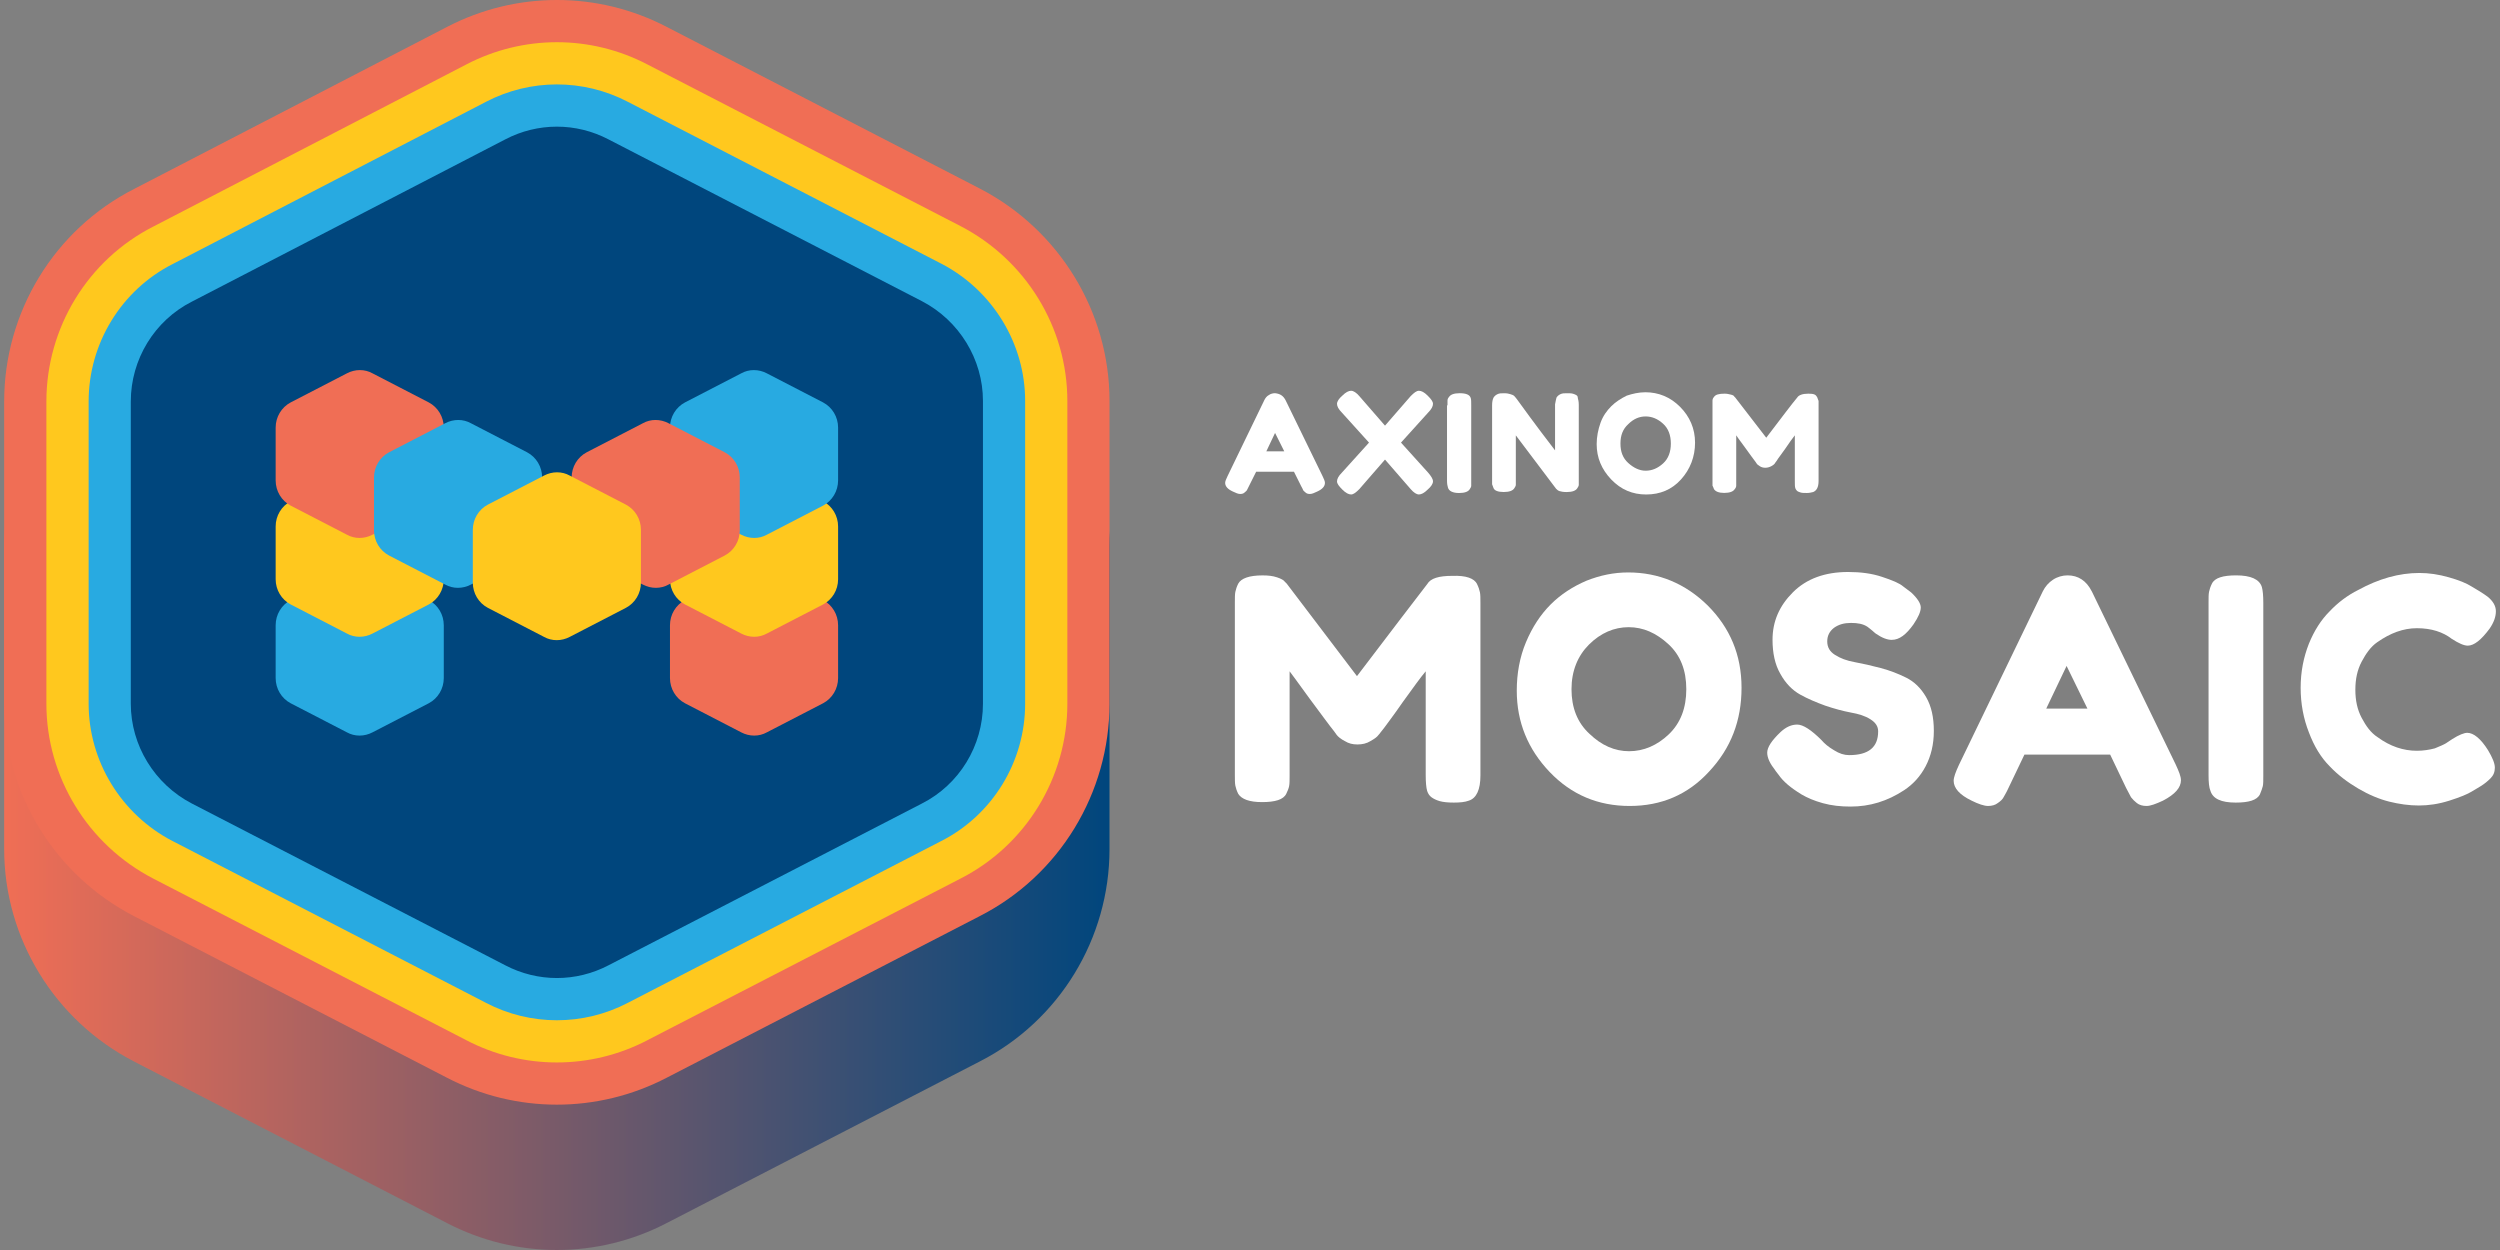 <?xml version="1.0" encoding="UTF-8"?>
<svg id="Layer_1" xmlns="http://www.w3.org/2000/svg" version="1.1" xmlns:xlink="http://www.w3.org/1999/xlink" viewBox="0 0 88 44">
  <rect x="0" y="0" width="88" height="44" fill="#808080" stroke="none"/>
  <!-- Generator: Adobe Illustrator 29.1.0, SVG Export Plug-In . SVG Version: 2.1.0 Build 142)  -->
  <defs>
    <style>
      .st0, .st1 {
        fill: #f06e55;
      }

      .st2 {
        fill: #fff;
      }

      .st3, .st4 {
        fill: #28aae1;
      }

      .st3, .st1, .st5, .st6 {
        fill-rule: evenodd;
      }

      .st7, .st5 {
        fill: #ffc81e;
      }

      .st8 {
        fill: #00467d;
      }

      .st6 {
        fill: url(#linear-gradient);
      }
    </style>
    <linearGradient id="linear-gradient" x1=".147" y1="24.558" x2="39.057" y2="24.558" gradientUnits="userSpaceOnUse">
      <stop offset="0" stop-color="#f06e55"/>
      <stop offset="1" stop-color="#00467d"/>
    </linearGradient>
  </defs>
  <path class="st2" d="M17.786,4.906c1.142-.597,2.49-.597,3.632,0l11.033,5.695c1.313.682,2.149,2.046,2.149,3.513v10.657c0,1.484-.836,2.848-2.149,3.513l-11.033,5.695c-1.142.597-2.49.597-3.632,0l-11.033-5.695c-1.313-.682-2.149-2.046-2.149-3.513v-10.64c0-1.484.836-2.848,2.149-3.513l11.033-5.712Z"/>
  <path class="st6" d="M23.471,6.064c-2.43-1.265-5.31-1.264-7.74.002l-11.012,5.702C1.907,13.202.147,16.104.147,19.247v10.64c0,3.151,1.782,6.03,4.551,7.467l.005.003,11.029,5.694c2.43,1.265,5.308,1.265,7.738,0l11.012-5.685c2.812-1.432,4.573-4.336,4.573-7.479v-10.657c0-3.153-1.782-6.031-4.551-7.469l-.005-.003-11.029-5.694Z"/>
  <path class="st1" d="M23.471.948c-2.43-1.265-5.31-1.264-7.74.002L4.719,6.652C1.907,8.086.147,10.988.147,14.131v10.64c0,3.151,1.782,6.03,4.551,7.467l.005.003,11.029,5.694c2.43,1.265,5.308,1.265,7.738,0l11.012-5.685c2.812-1.432,4.573-4.336,4.573-7.479v-10.657c0-3.153-1.782-6.031-4.551-7.469l-.005-.003L23.471.948Z"/>
  <path class="st2" d="M17.786,4.906c1.142-.597,2.49-.597,3.632,0l11.033,5.695c1.313.682,2.149,2.046,2.149,3.513v10.657c0,1.484-.836,2.848-2.149,3.513l-11.033,5.695c-1.142.597-2.49.597-3.632,0l-11.033-5.695c-1.313-.682-2.149-2.046-2.149-3.513v-10.64c0-1.484.836-2.848,2.149-3.513l11.033-5.712Z"/>
  <path class="st5" d="M22.787,2.268c-2.002-1.044-4.37-1.042-6.372,0-.002.002-.003.002-.005.003L5.398,7.974c-2.312,1.177-3.765,3.567-3.765,6.157v10.64c0,2.59,1.466,4.962,3.751,6.149l.003.002,11.022,5.69c.003.002.005.003.009.005,2,1.042,4.367,1.042,6.369,0,.002-.002.003-.003.007-.005l11.01-5.683c2.314-1.178,3.767-3.567,3.767-6.157v-10.657c0-2.592-1.466-4.964-3.751-6.151l-.003-.002-11.022-5.69c-.002-.002-.005-.003-.007-.003Z"/>
  <path class="st2" d="M17.786,4.906c1.142-.597,2.49-.597,3.632,0l11.033,5.695c1.313.682,2.149,2.046,2.149,3.513v10.657c0,1.484-.836,2.848-2.149,3.513l-11.033,5.695c-1.142.597-2.49.597-3.632,0l-11.033-5.695c-1.313-.682-2.149-2.046-2.149-3.513v-10.64c0-1.484.836-2.848,2.149-3.513l11.033-5.712Z"/>
  <path class="st3" d="M22.104,3.586c-1.572-.82-3.431-.819-5.003,0,0,.002-.002.002-.002.002l-11.022,5.707c-1.813.921-2.957,2.798-2.957,4.836v10.64c0,2.027,1.151,3.896,2.948,4.831h.002l11.029,5.694.002.002c1.572.82,3.431.82,5.003,0,0,0,.002-.002.003-.002l11.021-5.69c1.813-.921,2.957-2.798,2.957-4.834v-10.657c0-2.029-1.151-3.898-2.948-4.833h-.002l-11.027-5.694c-.002,0-.003,0-.003-.002Z"/>
  <path class="st8" d="M17.786,4.906c1.142-.597,2.49-.597,3.632,0l11.033,5.695c1.313.682,2.149,2.046,2.149,3.513v10.657c0,1.484-.836,2.848-2.149,3.513l-11.033,5.695c-1.142.597-2.49.597-3.632,0l-11.033-5.695c-1.313-.682-2.149-2.046-2.149-3.513v-10.64c0-1.484.836-2.848,2.149-3.513l11.033-5.712Z"/>
  <path class="st4" d="M12.21,20.099c.29-.153.631-.153.904,0l1.978,1.023c.324.171.529.512.529.887v1.859c0,.375-.205.716-.529.887l-1.978,1.023c-.29.153-.631.153-.904,0l-1.978-1.023c-.324-.171-.529-.512-.529-.887v-1.859c0-.375.205-.716.529-.887l1.978-1.023Z"/>
  <path class="st7" d="M12.21,16.621c.29-.153.631-.153.904,0l1.978,1.023c.324.171.529.512.529.887v1.859c0,.375-.205.716-.529.887l-1.978,1.023c-.29.153-.631.153-.904,0l-1.978-1.023c-.324-.171-.529-.512-.529-.887v-1.859c0-.375.205-.716.529-.887l1.978-1.023Z"/>
  <path class="st0" d="M12.21,13.142c.29-.153.631-.153.904,0l1.978,1.023c.324.171.529.512.529.887v1.859c0,.375-.205.716-.529.887l-1.978,1.023c-.29.153-.631.153-.904,0l-1.978-1.023c-.324-.171-.529-.512-.529-.887v-1.859c0-.375.205-.716.529-.887l1.978-1.023Z"/>
  <path class="st0" d="M26.994,20.099c-.29-.153-.631-.153-.904,0l-1.978,1.023c-.324.171-.529.512-.529.887v1.859c0,.375.205.716.529.887l1.978,1.023c.29.153.631.153.904,0l1.978-1.023c.324-.171.529-.512.529-.887v-1.859c0-.375-.205-.716-.529-.887l-1.978-1.023Z"/>
  <path class="st7" d="M26.994,16.621c-.29-.153-.631-.153-.904,0l-1.978,1.023c-.324.171-.529.512-.529.887v1.859c0,.375.205.716.529.887l1.978,1.023c.29.153.631.153.904,0l1.978-1.023c.324-.171.529-.512.529-.887v-1.859c0-.375-.205-.716-.529-.887l-1.978-1.023Z"/>
  <path class="st4" d="M26.994,13.142c-.29-.153-.631-.153-.904,0l-1.978,1.023c-.324.171-.529.512-.529.887v1.859c0,.375.205.716.529.887l1.978,1.023c.29.153.631.153.904,0l1.978-1.023c.324-.171.529-.512.529-.887v-1.859c0-.375-.205-.716-.529-.887l-1.978-1.023Z"/>
  <path class="st4" d="M15.672,14.898c.29-.153.631-.153.904,0l1.978,1.023c.324.171.529.512.529.887v1.859c0,.375-.205.716-.529.887l-1.978,1.023c-.29.153-.631.153-.904,0l-1.978-1.023c-.324-.171-.529-.512-.529-.887v-1.859c0-.375.205-.716.529-.887l1.978-1.023Z"/>
  <path class="st0" d="M23.533,14.898c-.29-.153-.631-.153-.904,0l-1.978,1.023c-.324.171-.529.512-.529.887v1.859c0,.375.205.716.529.887l1.978,1.023c.29.153.631.153.904,0l1.978-1.023c.324-.171.529-.512.529-.887v-1.859c0-.375-.205-.716-.529-.887l-1.978-1.023Z"/>
  <path class="st7" d="M19.15,16.74c.29-.153.631-.153.904,0l1.978,1.023c.324.171.529.512.529.887v1.859c0,.375-.205.716-.529.887l-1.978,1.023c-.29.153-.631.153-.904,0l-1.978-1.023c-.324-.171-.529-.512-.529-.887v-1.859c0-.375.205-.716.529-.887l1.978-1.023Z"/>
  <path class="st2" d="M45.257,14.097l1.296,2.66c.051.102.085.188.085.239,0,.119-.085.222-.273.307-.102.051-.188.085-.256.085-.068,0-.119-.017-.153-.051-.034-.034-.068-.051-.085-.085-.017-.034-.034-.085-.068-.136l-.256-.512h-1.33l-.256.512c-.034.068-.051.102-.068.136-.017.034-.051.051-.085.085-.034.034-.085.051-.153.051-.068,0-.153-.034-.256-.085-.188-.085-.273-.188-.273-.307,0-.051.034-.136.085-.239l1.296-2.677c.034-.068.085-.136.153-.171.068-.051.153-.068.222-.068.171.017.29.085.375.256ZM44.882,15.239l-.307.648h.631l-.324-.648Z"/>
  <path class="st2" d="M49.315,15.58l.955,1.057c.102.119.171.222.171.307s-.068.188-.188.29c-.119.119-.222.171-.307.171s-.188-.068-.29-.188l-.904-1.04-.904,1.04c-.119.119-.205.188-.29.188s-.188-.051-.307-.171-.188-.205-.188-.29.051-.188.171-.307l.955-1.057-.955-1.057c-.119-.119-.171-.222-.171-.307s.068-.188.188-.29c.119-.119.222-.171.307-.171s.188.068.29.188l.904,1.04.904-1.04c.119-.119.205-.188.29-.188s.188.051.307.171c.119.119.188.205.188.29s-.051.188-.171.307l-.955,1.057Z"/>
  <path class="st2" d="M50.952,14.267v-.171c0-.034.017-.085.051-.119.051-.085.171-.136.375-.136.222,0,.358.051.392.171.017.051.017.136.017.256v2.831c0,.034-.017.068-.051.119-.051.085-.171.136-.375.136-.222,0-.358-.068-.392-.188-.017-.051-.034-.136-.034-.239v-2.66h.017Z"/>
  <path class="st2" d="M54.789,13.995c.034-.051.068-.085.136-.119.068-.034.136-.034.222-.034s.171,0,.222.017c.051.017.102.034.119.051.034.017.051.051.051.102.017.051.034.136.034.239v2.814c0,.034-.017.068-.051.119-.051.085-.171.136-.375.136-.119,0-.205-.017-.256-.034-.051-.017-.085-.051-.119-.085-.716-.955-1.194-1.586-1.415-1.876v1.739c0,.034-.017.068-.051.119-.051.085-.171.136-.375.136s-.324-.051-.358-.136c-.017-.051-.034-.085-.051-.136v-2.779c0-.119.017-.205.051-.273.034-.051.068-.085.136-.119.068-.034.136-.034.239-.034.102,0,.171.017.222.034.051.017.102.034.119.051.017.017.051.051.102.119.665.921,1.125,1.518,1.347,1.807v-1.62c.017-.085.034-.188.051-.239Z"/>
  <path class="st2" d="M57.909,13.807c.477,0,.887.171,1.228.512s.529.767.529,1.262c0,.494-.171.938-.495,1.296-.324.358-.733.529-1.228.529-.477,0-.887-.171-1.228-.529-.341-.358-.512-.767-.512-1.245,0-.256.051-.512.136-.75s.222-.426.375-.58c.153-.153.341-.273.546-.375.205-.068.426-.119.648-.119ZM57.04,15.614c0,.29.085.512.273.682s.392.273.614.273c.222,0,.426-.085.614-.256.188-.171.273-.409.273-.699s-.085-.529-.273-.699c-.188-.171-.392-.256-.614-.256-.222,0-.426.085-.614.273-.188.171-.273.392-.273.682Z"/>
  <path class="st2" d="M63.963,13.977c.017.051.034.085.051.136v2.814c0,.222-.068.341-.188.392-.068.017-.136.034-.222.034s-.171,0-.222-.017c-.051-.017-.102-.034-.119-.051-.017-.017-.051-.051-.068-.102s-.017-.136-.017-.256v-1.603c-.085.102-.188.256-.341.477-.153.222-.256.341-.29.409-.034.051-.068.085-.085.119-.017.017-.051.051-.119.085s-.136.051-.205.051c-.068,0-.136-.017-.188-.051s-.102-.068-.119-.102l-.034-.051c-.068-.085-.188-.256-.375-.512-.188-.256-.29-.392-.307-.426v1.773c0,.034-.017.085-.051.119-.051.085-.171.136-.375.136-.188,0-.307-.051-.358-.136-.017-.051-.034-.085-.051-.119v-3.001c0-.034.017-.085.051-.119.051-.085.171-.119.375-.119.085,0,.153.017.222.034.068.017.102.034.119.068l.034.034,1.091,1.415c.546-.716.904-1.194,1.091-1.415.051-.085.188-.136.392-.136s.256.034.307.119Z"/>
  <path class="st2" d="M51.992,20.56c.051.102.085.205.102.29.017.085.017.222.017.375v6.071c0,.494-.136.801-.409.887-.136.051-.307.068-.529.068-.205,0-.375-.017-.494-.051-.119-.034-.222-.085-.29-.136-.068-.051-.119-.119-.153-.222-.034-.119-.051-.307-.051-.563v-3.649c-.188.222-.443.58-.801,1.074-.341.494-.58.801-.665.921-.102.119-.153.205-.205.256-.034.051-.119.119-.273.205-.136.085-.29.119-.46.119s-.307-.034-.443-.119c-.136-.068-.239-.153-.29-.222l-.085-.119c-.153-.188-.426-.563-.87-1.16-.426-.597-.665-.904-.699-.955v3.666c0,.171,0,.29-.017.375s-.051.171-.102.273c-.102.205-.392.29-.853.29-.443,0-.716-.102-.836-.29-.051-.102-.085-.205-.102-.29-.017-.085-.017-.222-.017-.392v-6.053c0-.171,0-.29.017-.375.017-.085.051-.188.102-.29.102-.188.392-.29.853-.29.205,0,.358.017.512.068.153.051.239.102.273.153l.068.068,2.473,3.257c1.245-1.637,2.063-2.711,2.473-3.24.119-.205.409-.29.887-.29.477-.017.767.085.87.29Z"/>
  <path class="st2" d="M57.312,20.15c1.074,0,2.012.392,2.796,1.16.784.784,1.194,1.739,1.194,2.899s-.375,2.131-1.142,2.95c-.75.819-1.688,1.211-2.796,1.211s-2.046-.392-2.814-1.194c-.767-.801-1.16-1.756-1.16-2.865,0-.597.102-1.177.324-1.705.222-.529.512-.972.87-1.33s.784-.631,1.262-.836c.477-.188.955-.29,1.466-.29ZM55.317,24.26c0,.648.205,1.177.631,1.569.426.409.887.614,1.398.614s.989-.205,1.398-.597c.409-.392.614-.921.614-1.586s-.205-1.194-.631-1.586-.887-.597-1.398-.597-.989.205-1.398.614c-.392.392-.614.921-.614,1.569Z"/>
  <path class="st2" d="M62.496,27.125c-.188-.239-.29-.443-.29-.631,0-.188.153-.426.477-.733.188-.171.375-.256.58-.256.205,0,.495.188.853.546.102.119.239.239.443.358.188.119.358.171.529.171.682,0,1.023-.273,1.023-.836,0-.171-.085-.307-.273-.426s-.409-.188-.699-.239c-.273-.051-.58-.136-.887-.239-.324-.119-.614-.239-.887-.392-.273-.153-.512-.392-.699-.733-.188-.324-.273-.733-.273-1.194,0-.648.239-1.194.716-1.671s1.125-.716,1.944-.716c.443,0,.836.051,1.194.171.358.119.614.222.75.341l.273.205c.222.205.341.392.341.529,0,.153-.085.341-.256.597-.256.358-.494.546-.767.546-.153,0-.341-.068-.563-.222-.017-.017-.068-.051-.119-.102-.068-.051-.119-.102-.171-.136-.153-.102-.341-.136-.58-.136s-.426.051-.597.171c-.153.119-.239.273-.239.477,0,.205.085.358.273.477.188.119.409.205.699.256.273.051.58.119.904.205.324.085.631.205.904.341.273.136.512.358.699.682.188.324.273.716.273,1.194,0,.477-.102.887-.29,1.245-.188.358-.443.631-.75.836-.597.392-1.211.58-1.893.58-.341,0-.665-.034-.972-.119s-.546-.188-.75-.307c-.392-.239-.648-.46-.801-.682l-.119-.153Z"/>
  <path class="st2" d="M73.631,20.815l2.95,6.088c.119.256.188.426.188.563,0,.256-.205.494-.631.716-.256.119-.443.188-.58.188s-.256-.034-.341-.102-.153-.136-.205-.205c-.034-.068-.102-.188-.171-.324l-.563-1.177h-3.018l-.563,1.177c-.068.153-.136.256-.171.324-.034.068-.102.136-.205.205-.085.068-.205.102-.341.102s-.341-.068-.58-.188c-.426-.205-.631-.443-.631-.699,0-.119.068-.307.188-.563l2.95-6.105c.085-.171.205-.307.358-.409.153-.102.341-.153.512-.153.375,0,.665.188.853.563ZM72.744,23.441l-.716,1.501h1.449l-.733-1.501Z"/>
  <path class="st2" d="M77.741,21.208c0-.171,0-.29.017-.375.017-.085.051-.188.102-.29.102-.205.392-.29.853-.29.512,0,.819.136.904.409.034.119.051.307.051.563v6.071c0,.171,0,.307-.017.375s-.051.171-.102.29c-.102.205-.392.29-.853.29-.512,0-.801-.136-.887-.409-.051-.119-.068-.307-.068-.563v-6.07h0Z"/>
  <path class="st2" d="M86.113,26.153l.205-.136c.239-.153.426-.222.529-.222.222,0,.477.205.733.614.153.256.239.46.239.614,0,.153-.051.273-.153.375-.102.102-.205.188-.341.273s-.256.153-.375.222c-.119.068-.358.171-.733.29s-.733.171-1.074.171-.699-.051-1.04-.136-.716-.239-1.091-.46-.716-.477-1.006-.784c-.307-.307-.546-.699-.733-1.194-.188-.477-.29-1.006-.29-1.569s.102-1.074.29-1.552c.188-.46.426-.836.733-1.143.29-.307.631-.563,1.006-.75.716-.392,1.432-.597,2.149-.597.341,0,.682.051,1.04.153.358.102.614.205.801.324l.256.153c.136.085.239.153.307.205.188.153.29.324.29.512,0,.188-.068.392-.222.614-.29.392-.546.597-.767.597-.136,0-.324-.085-.563-.239-.307-.239-.716-.375-1.228-.375-.477,0-.938.171-1.398.495-.222.153-.392.392-.546.682-.153.29-.222.614-.222.989,0,.375.068.699.222.989.153.29.324.529.563.682.443.324.904.477,1.381.477.222,0,.443-.034.631-.085.171-.068.324-.136.409-.188Z"/>
</svg>
